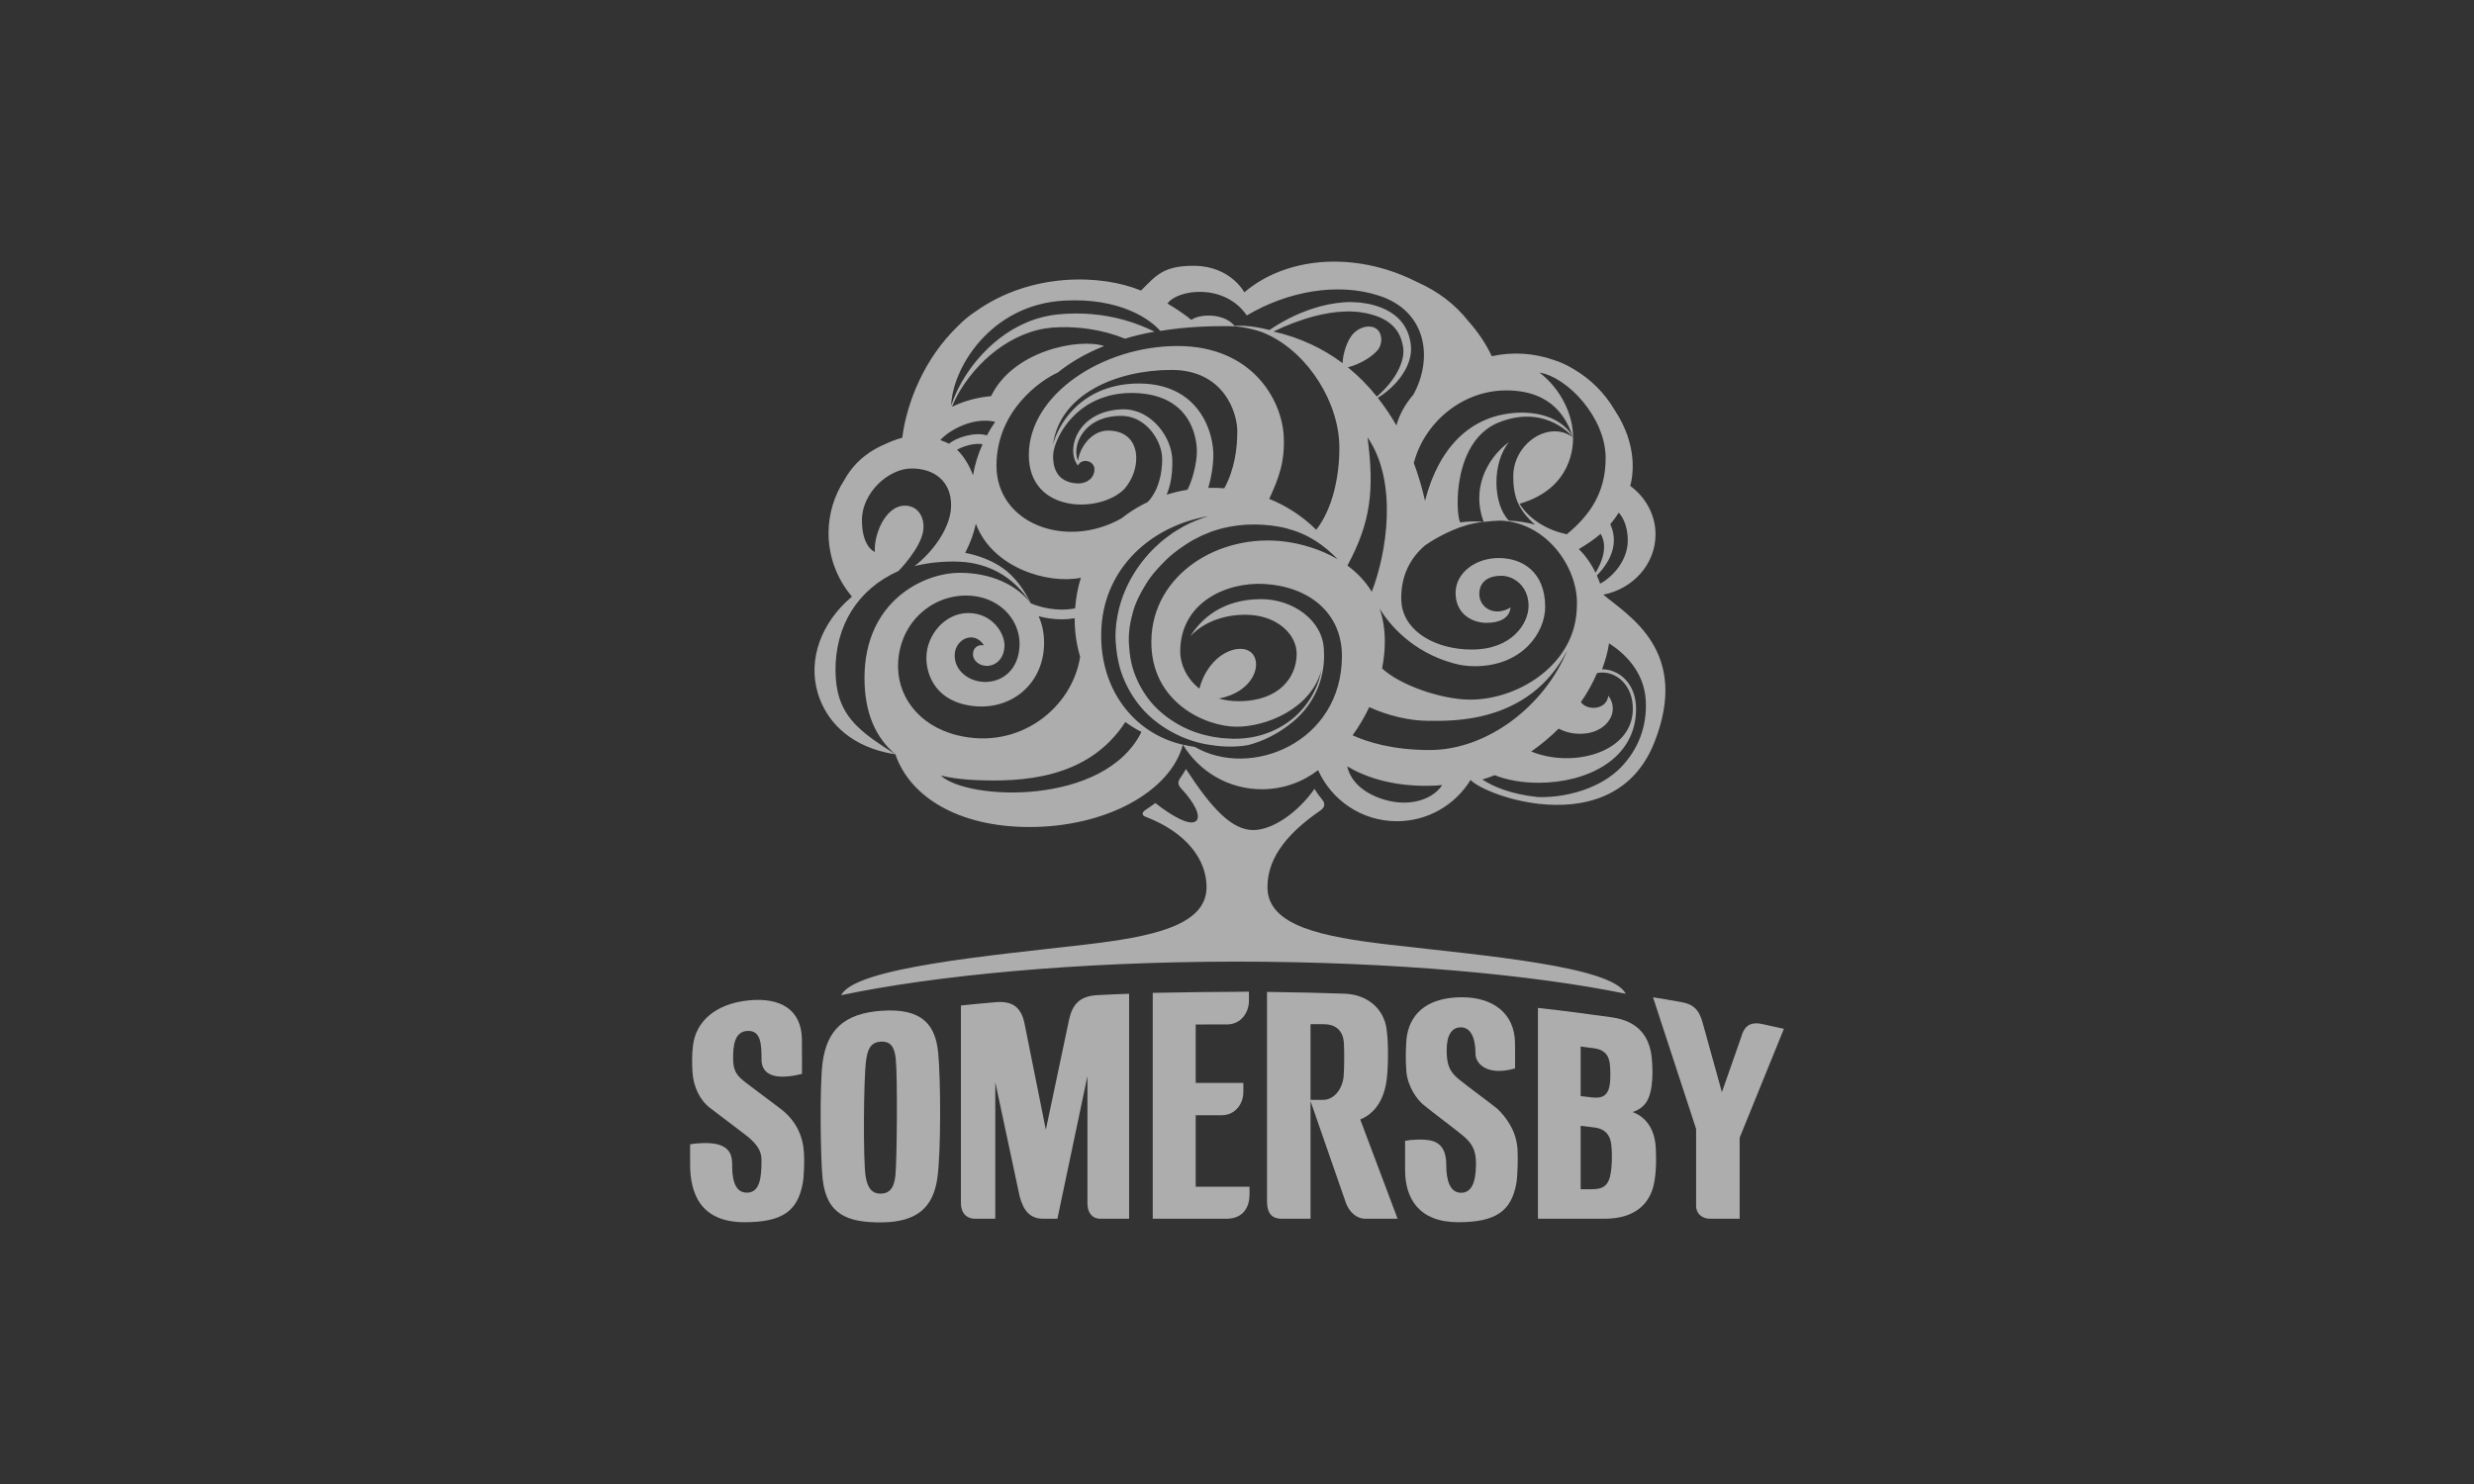 <svg width="200" height="120" viewBox="0 0 200 120" fill="none" xmlns="http://www.w3.org/2000/svg">
<rect x="0" y="0" width="200" height="120" fill="#333333" stroke="none"/>
<g opacity="0.6">
<path fill-rule="evenodd" clip-rule="evenodd" d="M71.64 60.854C71.665 60.858 71.687 60.865 71.71 60.869C71.933 60.919 72.158 60.961 72.385 60.994C69.952 59.445 68.28 58.306 67.734 56.003C67.724 55.961 67.718 55.914 67.709 55.871C67.69 55.781 67.671 55.689 67.658 55.599C67.639 55.491 67.622 55.381 67.608 55.269C67.603 55.221 67.599 55.174 67.592 55.127C67.578 54.989 67.566 54.849 67.558 54.705C67.55 54.533 67.541 54.362 67.541 54.184C67.541 50.642 69.272 47.679 72.639 46.168C72.639 46.168 74.35 44.437 74.619 43.003C74.802 42.025 74.342 40.889 73.146 40.889C71.581 40.889 70.631 43.219 70.723 44.63C70.723 44.63 69.679 44.264 69.679 42.056C69.679 39.844 71.827 37.882 73.7 37.882C75.538 37.882 76.889 38.925 76.889 40.857C76.889 42.667 75.385 44.663 73.931 45.776C74.488 45.639 75.07 45.533 75.664 45.477C76.308 45.415 76.969 45.387 77.628 45.423C79.731 45.533 81.855 46.474 83.337 48.788C82.838 47.771 82.064 46.628 81.065 45.938C80.172 45.313 79.11 44.918 78.029 44.705C78.452 43.885 78.729 43.099 78.888 42.355H78.891C80.202 45.88 84.645 47.26 87.378 46.72C87.14 47.477 86.984 48.292 86.916 49.162L86.913 49.188C85.368 49.51 83.922 49.022 83.445 48.832L83.337 48.788C82.166 47.275 80.106 46.319 77.583 46.319C74.629 46.319 69.906 48.636 69.886 54.781C69.877 57.725 70.85 59.706 72.385 60.994C73.527 64.382 77.423 66.874 83.216 66.874C89.443 66.874 94.612 63.997 95.628 60.216H95.622C91.647 59.317 88.746 55.638 89.042 50.723C89.332 45.88 93.082 42.529 97.676 41.742C97.012 41.943 96.367 42.208 95.749 42.526C95.535 42.644 95.325 42.773 95.115 42.899C95.01 42.964 94.903 43.026 94.802 43.095L94.505 43.314C94.311 43.463 94.105 43.602 93.919 43.762L93.373 44.258C91.962 45.622 90.909 47.37 90.446 49.289C90.221 50.243 90.112 51.25 90.221 52.221C90.308 53.191 90.508 54.166 90.917 55.062C91.309 55.961 91.852 56.79 92.518 57.505C93.191 58.213 93.983 58.795 94.835 59.247C95.687 59.701 96.606 60.023 97.55 60.191C98.494 60.358 99.454 60.428 100.409 60.32C100.573 60.302 100.741 60.277 100.906 60.249C102.118 59.931 103.203 59.378 104.192 58.624L104.189 58.622C106.077 57.247 107.154 55.036 107.029 52.678V52.676C107.028 52.635 107.028 52.594 107.025 52.552V52.55V52.549C106.944 50.18 104.545 48.448 101.948 48.448C98.79 48.448 97.062 50.09 96.231 51.446C97.591 49.981 99.78 49.546 101.466 49.765C103.438 50.025 104.824 51.376 104.824 52.88C104.824 54.67 103.499 56.7 100.132 56.7C99.544 56.7 99.012 56.622 98.534 56.484C101.326 55.966 102.062 53.697 101.208 52.821C100.3 51.889 97.729 52.776 96.962 55.686C95.934 54.88 95.41 53.725 95.41 52.695C95.41 48.72 99.13 47.051 102.195 47.221C105.779 47.417 108.483 49.523 108.483 53.048C108.483 60.04 101.119 63.022 96.591 60.398C96.276 60.351 95.956 60.291 95.628 60.216C96.933 62.376 99.301 63.821 102.009 63.821C103.72 63.821 105.297 63.244 106.555 62.274C107.644 64.708 110.084 66.406 112.927 66.406C115.447 66.406 117.654 65.07 118.881 63.068C119.492 63.695 121.793 64.715 124.452 65.005C127.899 65.382 131.951 64.541 133.732 60.053C136.664 52.658 131.673 49.807 129.615 48.087C132.025 47.611 133.833 45.61 133.833 43.215C133.833 41.622 133.031 40.202 131.79 39.292C132.02 38.437 132.418 36.002 130.521 33.142C129.735 31.81 128.614 30.664 127.216 29.849C126.66 29.507 126.125 29.271 125.611 29.109C123.945 28.526 122.217 28.45 120.598 28.802C120.129 27.812 119.496 26.858 118.714 25.981C117.615 24.585 116.238 23.551 114.516 22.785C114.14 22.596 113.752 22.417 113.349 22.253C108.645 20.341 103.664 21.008 100.594 23.641C100.594 23.641 99.485 21.52 96.558 21.495C94.073 21.476 93.487 22.243 92.238 23.496C88.989 22.151 83.336 22.034 78.92 25.148L78.858 25.191C78.334 25.532 77.853 25.941 77.41 26.397C74.726 28.985 73.305 32.537 72.938 35.395C72.454 35.53 71.983 35.706 71.536 35.922C70.502 36.353 69.152 37.193 68.263 38.803C67.454 40.047 66.981 41.526 66.981 43.114C66.981 45.051 67.686 46.832 68.854 48.218L68.843 48.272C66.432 50.295 65.269 53.294 66.123 56.087C66.766 58.187 68.497 60.149 71.64 60.854L71.64 60.854ZM78.657 38.432C78.332 37.532 77.849 36.83 77.371 36.37C77.81 36.093 78.821 35.79 79.429 35.921C79.082 36.697 78.811 37.533 78.658 38.432L78.657 38.432ZM72.609 53.487C72.819 50.327 75.283 48.157 78.105 48.157C80.676 48.157 82.44 50.019 82.423 52.089C82.406 54.123 81.028 55.228 79.474 55.138C78.264 55.068 77.113 54.19 77.18 52.904C77.244 51.67 78.757 50.939 79.547 52.19C79.116 52.09 78.657 52.334 78.657 52.904C78.657 53.471 79.225 53.846 79.777 53.846C80.459 53.846 81.203 53.294 81.203 52.169C81.203 51.224 80.245 49.572 78.264 49.572C76.396 49.572 74.889 51.348 74.889 53.199C74.889 54.662 75.724 56.812 78.79 57.103C82.056 57.414 84.7 54.933 84.378 51.406C84.326 50.849 84.183 50.319 83.964 49.827C84.465 49.961 85.113 50.082 85.836 50.082C86.172 50.082 86.524 50.053 86.881 49.991C86.881 50.033 86.88 50.07 86.88 50.112C86.88 51.11 87.026 52.121 87.318 53.104C86.693 57.219 82.406 60.704 77.37 59.451C74.158 58.651 72.432 56.148 72.609 53.487L72.609 53.487ZM90.973 58.384C91.376 58.681 91.811 58.949 92.275 59.187V59.188C89.3 65.196 78.256 64.749 76.056 62.717V62.714C76.769 62.883 77.516 62.987 78.278 63.044C78.477 63.059 78.678 63.071 78.878 63.079C82.522 63.23 87.955 63.044 90.973 58.384V58.384ZM96.642 37.585C96.558 38.037 96.44 38.492 96.287 38.919C96.213 39.131 96.127 39.337 96.034 39.521L96.021 39.543L95.989 39.605C95.976 39.606 95.964 39.606 95.951 39.61C95.393 39.7 94.844 39.834 94.309 40.002C94.326 39.958 94.346 39.914 94.364 39.871C94.647 39.145 94.755 38.378 94.771 37.636C94.773 37.445 94.776 37.277 94.765 37.072C94.751 36.871 94.724 36.673 94.681 36.482C94.594 36.096 94.454 35.734 94.275 35.393C93.917 34.715 93.404 34.121 92.76 33.695C92.124 33.269 91.326 33.042 90.569 33.106C89.83 33.145 89.084 33.327 88.435 33.708C87.787 34.084 87.256 34.669 86.975 35.359C86.835 35.705 86.755 36.076 86.755 36.449C86.76 36.821 86.844 37.202 87.051 37.523L87.133 37.647L87.213 37.53C87.373 37.3 87.701 37.219 87.979 37.309C88.263 37.39 88.488 37.653 88.475 37.959C88.48 38.267 88.337 38.572 88.098 38.775C87.86 38.978 87.541 39.082 87.222 39.092C86.505 39.092 85.972 38.865 85.615 38.473C85.294 38.09 85.158 37.593 85.138 37.109C85.101 36.613 85.236 36.138 85.421 35.686C85.797 34.779 86.393 33.972 87.118 33.336C87.713 32.812 88.409 32.415 89.149 32.156C89.311 32.101 89.474 32.047 89.639 32.003C90.561 31.765 91.533 31.72 92.477 31.837C93.413 31.95 94.315 32.25 95.021 32.793C95.203 32.928 95.37 33.078 95.522 33.241C95.973 33.722 96.303 34.311 96.505 34.947C96.64 35.372 96.726 35.82 96.749 36.257C96.774 36.681 96.726 37.127 96.642 37.585L96.642 37.585ZM97.671 39.453C97.681 39.425 97.69 39.398 97.698 39.372C97.849 38.848 97.953 38.325 98.02 37.793C98.084 37.266 98.121 36.709 98.048 36.138C97.981 35.585 97.841 35.05 97.64 34.536C97.241 33.513 96.538 32.572 95.603 31.966C94.676 31.35 93.591 31.084 92.547 31.026C91.505 30.966 90.454 31.089 89.463 31.418C88.474 31.748 87.564 32.306 86.838 33.037C86.112 33.767 85.553 34.648 85.227 35.613C85.191 35.722 85.158 35.83 85.127 35.944C85.679 31.863 90.269 29.913 94.704 29.913C98.975 29.913 100.024 33.426 100.024 34.851C100.024 36.249 99.815 37.941 98.975 39.48V39.485C98.539 39.449 98.104 39.442 97.671 39.453L97.671 39.453ZM103.871 43.793C98.534 43.11 93.147 46.453 93.077 51.819C93.014 56.812 97.477 58.764 99.983 58.764C102.292 58.764 105.998 57.373 106.85 54.107C106.611 55.389 106.007 56.592 105.119 57.529C103.885 58.849 102.133 59.609 100.354 59.718C100.132 59.735 99.909 59.74 99.686 59.737C99.462 59.732 99.239 59.711 99.015 59.7C98.791 59.695 98.57 59.656 98.35 59.624C98.129 59.591 97.908 59.563 97.692 59.502C96.819 59.32 95.98 58.995 95.213 58.555C94.448 58.115 93.748 57.566 93.163 56.913C92.588 56.252 92.13 55.499 91.807 54.692C91.469 53.889 91.318 53.019 91.27 52.151C91.203 51.274 91.334 50.417 91.561 49.585C91.78 48.745 92.182 47.963 92.64 47.23C93.091 46.488 93.687 45.841 94.303 45.238C94.931 44.635 95.651 44.143 96.391 43.697C96.779 43.505 97.155 43.285 97.564 43.14C97.766 43.064 97.962 42.963 98.171 42.907L98.794 42.723C99.64 42.521 100.494 42.404 101.39 42.411C101.833 42.411 102.276 42.443 102.715 42.488C102.936 42.513 103.154 42.546 103.371 42.585C103.48 42.605 103.589 42.627 103.696 42.65L103.86 42.689L103.945 42.711L103.989 42.721L104 42.725L103.987 42.72C103.976 42.715 103.965 42.711 103.956 42.705L104.018 42.728C104.421 42.838 104.821 42.966 105.205 43.132C105.591 43.297 105.964 43.493 106.323 43.717C106.982 44.131 107.584 44.652 108.143 45.224C106.721 44.387 105.146 43.96 103.871 43.793L103.871 43.793ZM102.95 26.807C104.035 26.283 105.155 25.854 106.303 25.557C107.082 25.362 107.874 25.218 108.664 25.193C109.057 25.169 109.449 25.188 109.835 25.224C110.216 25.278 110.606 25.347 110.975 25.463C111.717 25.675 112.395 26.045 112.836 26.617C113.06 26.901 113.225 27.233 113.323 27.596C113.371 27.774 113.421 27.974 113.441 28.145C113.461 28.323 113.46 28.505 113.438 28.691C113.343 29.432 112.972 30.163 112.494 30.804C112.214 31.182 111.892 31.533 111.541 31.857C111.463 31.928 111.385 32 111.305 32.068L111.266 32.019C110.589 31.179 109.822 30.397 108.959 29.698C109.807 29.498 110.78 28.953 111.3 28.393C111.818 27.834 111.755 26.995 111.32 26.628C110.885 26.258 110.052 26.328 109.424 26.955C108.885 27.494 108.544 28.687 108.539 29.369C106.99 28.204 105.136 27.306 102.95 26.807L102.95 26.807ZM110.552 35.365C113.039 38.98 112.099 44.748 110.894 47.849C110.37 46.986 109.685 46.289 108.925 45.732L108.928 45.729C110.83 42.218 111.107 39.591 110.552 35.365ZM112.936 64.871C111.603 64.723 109.36 63.933 108.906 61.967C110.34 62.821 112.469 63.566 115.398 63.544C115.799 63.541 116.196 63.519 116.589 63.482C115.97 64.435 114.574 65.053 112.936 64.871V64.871ZM115.566 60.65C112.567 60.65 110.521 59.994 109.36 59.467L109.346 59.456C109.861 58.748 110.314 57.981 110.692 57.18L110.704 57.185C112.157 57.854 113.959 58.288 115.443 58.288C117.175 58.288 123.62 58.62 126.698 52.583C124.909 56.995 120.312 60.65 115.566 60.65L115.566 60.65ZM130.021 56.257C129.855 57.46 128.275 57.463 127.8 56.774C128.328 56.014 128.766 55.228 129.104 54.431H129.107C129.247 54.398 129.391 54.381 129.538 54.381C130.706 54.381 132 55.393 132 57.32C132 60.855 127.154 62.149 123.787 60.768C124.587 60.208 125.332 59.585 126.003 58.916C126.343 59.101 127.139 59.442 128.214 59.306C129.979 59.09 130.954 57.513 130.021 56.257L130.021 56.257ZM127.639 44.4V44.398C128.334 43.992 128.911 43.585 129.395 43.166C129.539 43.412 129.636 43.689 129.665 43.994C129.701 44.347 129.651 44.728 129.541 45.101C129.415 45.519 129.222 45.924 128.985 46.313C128.618 45.555 128.16 44.922 127.639 44.4ZM130.077 52.019C131.269 52.782 132.941 54.281 133.049 56.712C133.143 58.729 132.455 60.566 131.062 62.023C129.479 63.681 126.833 64.457 124.626 64.457C124.508 64.457 124.392 64.456 124.278 64.448C122.087 64.208 120.718 63.606 119.829 63.031C120.29 62.889 120.373 62.872 120.833 62.683C121.819 63.079 123.071 63.297 124.371 63.297C126.382 63.297 128.267 62.804 129.673 61.913C131.367 60.838 132.261 59.252 132.261 57.32C132.261 55.242 130.858 54.121 129.538 54.121H129.511C129.782 53.414 129.973 52.708 130.077 52.019L130.077 52.019ZM130.25 42.566L130.175 42.384C130.435 42.084 130.66 41.776 130.855 41.456L130.858 41.459C131.031 41.631 131.59 42.308 131.59 43.715C131.59 45.269 130.432 46.62 129.357 47.197C129.276 46.967 129.186 46.748 129.091 46.536C129.447 46.174 129.766 45.767 130.023 45.305C130.231 44.917 130.393 44.485 130.449 44.011C130.505 43.538 130.44 43.029 130.25 42.566L130.25 42.566ZM121.755 31.569C125.555 31.569 126.675 33.922 127.169 35.365C127.169 33.495 126.154 31.431 124.455 30.126C126.71 30.499 129.802 33.745 129.802 37.048C129.802 39.869 128.489 41.697 126.662 43.201L126.477 43.158C125.622 42.961 124.793 42.597 124.077 42.061C123.721 41.793 123.393 41.482 123.115 41.129C123.017 41.003 122.928 40.872 122.844 40.736C127.169 39.479 127.169 35.955 127.169 35.365C125.183 33.922 122.335 35.902 122.335 38.492C122.335 39.02 122.362 39.493 122.477 39.95L122.474 39.941L122.48 39.966C122.574 40.404 122.763 40.823 123.007 41.204C123.259 41.594 123.566 41.947 123.912 42.261C123.973 42.317 124.035 42.37 124.099 42.423C123.371 42.23 122.648 42.126 121.982 42.101C120.662 40.754 120.605 37.397 122.004 35.728C120.02 37.201 118.995 39.706 119.941 42.202V42.204C120.387 42.145 120.838 42.112 121.286 42.099H121.315C124.962 42.246 127.483 45.767 127.483 48.745C127.483 49.005 127.471 49.264 127.449 49.526C127.446 49.574 127.441 49.628 127.437 49.678C127.426 49.76 127.416 49.84 127.405 49.921C126.855 53.958 122.625 56.574 118.847 56.574C116.597 56.574 113.205 55.432 111.731 54.051H111.729C111.872 53.323 111.95 52.593 111.95 51.872C111.95 50.869 111.796 49.981 111.525 49.194C112.264 50.443 114.15 52.734 117.547 53.65L117.567 53.655C118.074 53.793 118.626 53.871 119.219 53.871C123.056 53.871 124.913 51.154 124.913 49.079C124.913 46.197 123.017 45.123 121.157 45.123C119.298 45.123 117.671 46.303 117.671 47.947C117.671 49.661 119.031 50.365 120.174 50.365C121.208 50.365 122.027 50 122.113 49.124C120.796 49.913 119.589 49.129 119.589 48.034C119.589 46.952 120.436 46.557 121.353 46.557C122.41 46.557 123.57 47.428 123.57 48.988C123.57 50.4 122.251 52.524 118.972 52.524C116.175 52.524 113.6 51.162 113.307 48.858C113.286 48.691 113.276 48.523 113.276 48.362C113.276 46.495 114.032 45.095 115.21 44.095C115.531 43.868 115.902 43.644 116.265 43.442C116.643 43.236 117.029 43.045 117.427 42.874C117.81 42.711 118.205 42.566 118.609 42.453C119.042 42.331 119.485 42.243 119.941 42.204C119.314 42.134 118.673 42.157 118.039 42.244C117.651 41.459 117.433 35.619 121.202 34.142C125.029 32.641 127.169 35.365 127.169 35.365C127.056 35.048 126.051 33.476 123.328 33.373C123.233 33.367 123.135 33.365 123.034 33.365C122.833 33.365 122.639 33.375 122.444 33.389C122.323 33.398 122.2 33.411 122.079 33.426L121.962 33.44C119.552 33.759 117.594 35.166 116.301 37.593C115.852 38.438 115.478 39.406 115.2 40.498L115.202 40.516C115.194 40.477 115.186 40.437 115.177 40.398C114.954 39.423 114.661 38.418 114.286 37.418L114.301 37.414C115.146 34.18 118.199 31.569 121.755 31.569L121.755 31.569ZM100.794 25.509C104.053 23.565 108.126 22.809 111.49 23.91C115.36 25.174 115.857 28.997 114.264 31.899C113.584 32.698 113.104 33.571 112.888 34.406C112.446 33.631 111.945 32.882 111.382 32.168C111.891 31.863 112.359 31.476 112.774 31.037C113.065 30.729 113.323 30.386 113.542 30.012C113.763 29.641 113.933 29.227 114.018 28.782C114.062 28.561 114.08 28.33 114.071 28.096C114.056 27.857 114.024 27.652 113.975 27.429C113.875 26.992 113.692 26.56 113.423 26.183C113.157 25.804 112.801 25.491 112.416 25.253C112.031 25.014 111.615 24.845 111.199 24.715C110.78 24.582 110.354 24.518 109.917 24.462C109.485 24.428 109.051 24.412 108.622 24.446C107.766 24.515 106.93 24.687 106.127 24.952C104.875 25.359 103.7 25.953 102.628 26.686C102.416 26.631 102.205 26.58 101.99 26.537C101.71 26.481 101.429 26.436 101.146 26.4C100.863 26.367 100.578 26.344 100.294 26.338C100.129 26.334 99.964 26.338 99.8 26.347C98.914 25.278 96.927 25.386 96.314 25.868C95.872 25.513 95.217 25.034 94.379 24.546C95.182 23.398 98.982 22.862 100.794 25.509L100.794 25.509ZM86.022 24.308C90.514 24.061 92.954 25.793 93.796 26.756V26.759C94.773 26.597 95.825 26.484 96.958 26.423C97.591 26.387 98.25 26.37 98.933 26.37C99.079 26.37 99.255 26.373 99.413 26.376H99.448C99.493 26.376 99.536 26.381 99.58 26.381C99.675 26.381 99.769 26.381 99.863 26.389L99.871 26.39L99.919 26.395C100.042 26.406 100.164 26.418 100.286 26.436C100.564 26.474 100.839 26.529 101.112 26.593C101.382 26.658 101.651 26.734 101.917 26.821C101.936 26.829 101.956 26.835 101.976 26.841C102.067 26.877 102.157 26.915 102.247 26.952L102.331 26.988L102.367 27.005C102.401 27.02 102.435 27.033 102.468 27.05C105.794 28.6 108.276 32.593 108.276 36.207C108.276 38.572 107.723 41.137 106.418 42.824L106.406 42.838C105.281 41.726 103.984 40.899 102.605 40.339C103.381 38.673 103.888 37.302 103.776 35.255C103.617 32.288 101.186 27.98 95.192 27.98C89.143 27.98 83.171 31.899 83.171 36.796C83.171 41.526 88.937 41.526 90.88 39.552H90.883C91.567 38.773 91.855 37.834 91.855 37.048C91.855 35.728 91.054 34.818 89.581 34.818C88.204 34.818 87.264 36.236 87.147 37.263C86.908 36.703 86.997 36.031 87.256 35.482C87.542 34.872 88.043 34.376 88.637 34.072C89.231 33.762 89.911 33.631 90.586 33.631C91.25 33.613 91.877 33.83 92.402 34.215C92.927 34.597 93.343 35.131 93.617 35.72C93.754 36.016 93.855 36.325 93.909 36.636C93.936 36.792 93.948 36.947 93.95 37.101C93.953 37.249 93.942 37.437 93.933 37.599C93.895 38.152 93.796 38.691 93.615 39.191C93.578 39.299 93.539 39.407 93.493 39.51C93.362 39.804 93.2 40.078 93.012 40.33C92.941 40.425 92.861 40.51 92.78 40.597C92.648 40.659 92.518 40.725 92.39 40.793C91.777 41.112 91.2 41.488 90.664 41.916C86.155 44.462 80.556 42.324 80.556 37.655C80.556 33.191 84.15 30.731 85.511 30.126C86.499 29.328 87.734 28.588 89.259 27.98C87.217 27.317 81.892 28.352 80.121 32.033C78.951 32.134 77.882 32.449 76.961 32.894C77.141 32.437 77.367 32 77.616 31.58C78.051 30.854 78.574 30.182 79.149 29.571C80.305 28.353 81.717 27.378 83.267 26.865C84.04 26.603 84.84 26.471 85.647 26.459C86.472 26.437 87.297 26.485 88.105 26.611C89.085 26.759 90.039 27.022 90.948 27.386C91.298 27.28 91.689 27.171 92.101 27.072C92.497 26.977 92.912 26.891 93.337 26.824C91.741 26.023 89.998 25.546 88.245 25.401C87.356 25.327 86.463 25.334 85.585 25.418C84.684 25.502 83.791 25.731 82.97 26.084C81.387 26.756 80.048 27.848 78.98 29.124C78.931 29.183 78.882 29.239 78.835 29.297C78.29 29.977 77.815 30.704 77.432 31.48C77.241 31.874 77.067 32.278 76.931 32.694C76.917 32.733 76.906 32.773 76.894 32.813C76.969 29.827 80.04 24.634 86.022 24.308L86.022 24.308ZM80.448 34.107L80.451 34.11C80.208 34.454 79.989 34.824 79.78 35.208C78.835 34.894 77.284 35.383 76.723 35.882C76.496 35.765 76.258 35.669 76.014 35.589C76.695 34.807 78.648 33.689 80.448 34.107L80.448 34.107Z" fill="white"/>
<path fill-rule="evenodd" clip-rule="evenodd" d="M87.626 76.395C80.092 77.271 69.106 78.24 68.002 80.474C75.433 78.9 87.066 77.759 100 77.759C112.633 77.759 123.975 78.829 131.419 80.355C130.314 78.121 119.908 77.271 112.377 76.395C106.906 75.761 102.461 74.885 102.461 71.737C102.461 69.19 104.311 67.216 106.73 65.547C107.151 65.255 107.12 64.944 106.891 64.667C106.663 64.392 106.453 64.101 106.261 63.793C105.021 65.577 102.971 67.12 101.31 67.12C99.601 67.12 97.974 65.411 95.893 62.215L95.871 62.191C95.736 62.432 95.584 62.669 95.422 62.901C95.17 63.26 95.238 63.492 95.501 63.773C96.568 64.913 97.101 66 96.708 66.376C96.223 66.84 94.74 65.991 93.402 64.939C93.142 65.135 92.862 65.314 92.585 65.504C92.341 65.672 92.263 65.911 92.587 66.036C96.025 67.353 97.54 69.591 97.54 71.737C97.54 74.865 93.097 75.761 87.626 76.395L87.626 76.395Z" fill="white"/>
<path fill-rule="evenodd" clip-rule="evenodd" d="M63.057 89.626C61.871 88.739 61.335 88.335 60.399 87.627C59.61 87.028 59.265 86.668 59.265 85.598C59.265 84.643 59.332 83.361 60.498 83.361C61.515 83.361 61.562 84.451 61.562 85.671C61.562 86.52 62.088 87.125 63.473 87.055C63.99 87.028 64.323 86.957 64.831 86.839C64.831 86.605 64.839 84.559 64.826 83.997C64.775 81.638 63.092 80.64 60.537 80.891C57.85 81.157 56.279 82.582 56.027 84.5C55.934 85.209 55.935 85.98 55.983 86.725C56.066 87.944 56.632 89.007 57.368 89.566C58.408 90.36 59.355 91.078 60.144 91.675C61.022 92.339 61.56 92.912 61.56 93.811C61.56 95.174 61.461 96.442 60.368 96.442C59.276 96.442 59.189 95.045 59.189 94.196C59.189 93.535 59.075 92.808 57.993 92.529C57.369 92.37 56.322 92.431 55.789 92.529V94.142C55.789 96.456 56.589 98.831 60.184 98.831C63.265 98.831 64.469 97.918 64.887 95.719C65.01 95.083 65.029 93.879 64.996 93.274C64.924 91.943 64.427 90.652 63.057 89.626L63.057 89.626Z" fill="white"/>
<path fill-rule="evenodd" clip-rule="evenodd" d="M131.983 89.923C133.008 89.582 133.367 88.871 133.513 87.829C133.613 87.125 133.605 86.288 133.529 85.536C133.372 84.018 132.624 82.581 130.269 82.259C127.95 81.942 126.77 81.773 124.328 81.503V98.551H129.714C132.053 98.551 133.407 97.444 133.734 95.585C133.905 94.613 133.896 93.777 133.855 92.845C133.818 91.853 133.435 90.464 131.983 89.923L131.983 89.923ZM127.782 84.624C128.134 84.669 128.491 84.711 128.871 84.766C129.846 84.906 130.065 85.481 130.137 86.004C130.197 86.487 130.19 87.223 130.154 87.56C130.045 88.571 129.572 88.845 128.69 88.741C128.311 88.696 128.134 88.675 127.782 88.632L127.782 84.624ZM130.218 94.829C130.062 95.85 129.619 96.164 128.723 96.164H127.782V91.036L128.875 91.168C129.872 91.288 130.182 91.901 130.253 92.545C130.356 93.442 130.302 94.27 130.218 94.829H130.218Z" fill="white"/>
<path fill-rule="evenodd" clip-rule="evenodd" d="M142.416 82.798C141.324 82.568 140.943 83.171 140.754 83.876L139.2 88.317L137.654 82.742C137.366 81.641 136.887 81.204 135.922 81.031C134.962 80.859 134.363 80.764 133.631 80.643L137.114 91.283V97.473C137.114 98.19 137.634 98.552 138.268 98.552H140.634V92L144.212 83.193C143.758 83.092 142.866 82.893 142.416 82.798L142.416 82.798Z" fill="white"/>
<path fill-rule="evenodd" clip-rule="evenodd" d="M86.436 82.397L84.547 91.352L82.82 82.75C82.532 81.372 81.782 80.929 80.47 81.041C79.145 81.154 78.632 81.212 77.68 81.307V97.288C77.68 98.093 78.154 98.552 78.81 98.552H80.459V87.506L82.428 96.734C82.743 97.938 83.305 98.552 84.341 98.552H85.481L87.91 87.013V97.306C87.91 98.128 88.35 98.552 88.952 98.552H91.277V80.359C90.319 80.392 89.947 80.403 88.687 80.471C87.264 80.549 86.704 81.244 86.436 82.397L86.436 82.397Z" fill="white"/>
<path fill-rule="evenodd" clip-rule="evenodd" d="M71.305 81.731C68.241 81.934 66.851 83.283 66.499 85.917C66.252 87.79 66.33 93.696 66.499 95.306C66.809 98.224 68.523 98.878 71.33 98.843C74.126 98.805 75.429 97.644 75.772 95.295C76.084 93.152 76.048 87.155 75.84 85.099C75.619 82.919 74.599 81.51 71.305 81.731H71.305ZM72.389 95.02C72.282 96.137 71.859 96.521 71.167 96.521C70.597 96.521 70.14 96.189 69.975 95.112C69.77 93.765 69.812 87.238 70.013 85.765C70.126 84.919 70.345 84.302 71.15 84.235C72.011 84.163 72.313 84.683 72.412 85.603C72.569 87.028 72.51 93.793 72.389 95.02Z" fill="white"/>
<path fill-rule="evenodd" clip-rule="evenodd" d="M96.661 90.179H98.765C99.897 90.179 100.513 89.207 100.513 88.327V87.569H96.661V82.841C97.491 82.834 98.382 82.843 99.221 82.838C100.37 82.817 100.966 81.817 100.966 80.941V80.191C98.214 80.209 95.558 80.232 93.189 80.285V98.552H99.101C100.591 98.562 101.012 97.509 101.012 96.6V95.96H96.661L96.661 90.179Z" fill="white"/>
<path fill-rule="evenodd" clip-rule="evenodd" d="M121.064 89.675C120.65 89.319 118.617 87.84 117.904 87.247C117.196 86.662 116.95 86.107 116.95 84.931C116.95 83.734 117.339 83.073 118.099 83.073C118.865 83.073 119.281 83.86 119.281 85.216C119.281 85.948 120.137 87.054 122.479 86.395C122.479 86.163 122.487 84.849 122.474 84.289C122.425 81.939 120.695 80.641 118.194 80.641C115.563 80.641 114.098 81.804 113.75 83.68C113.624 84.368 113.62 85.941 113.697 86.686C113.819 87.892 114.543 88.905 115.084 89.347C115.922 90.04 117.712 91.355 118.291 91.852C119.003 92.465 119.348 92.995 119.32 94.239C119.292 95.648 118.95 96.451 118.11 96.451C117.179 96.451 116.916 95.354 116.916 94.21C116.916 93.55 116.806 92.522 115.745 92.246C115.135 92.087 114.11 92.148 113.588 92.246V94.599C113.588 96.905 114.697 98.83 117.891 98.83C120.933 98.83 122.165 97.921 122.574 95.731C122.695 95.098 122.715 93.591 122.681 92.987C122.596 91.376 121.686 90.286 121.064 89.675V89.675Z" fill="white"/>
<path fill-rule="evenodd" clip-rule="evenodd" d="M112.11 87.219C112.221 86.269 112.261 84.483 112.096 83.236C111.877 81.569 110.546 80.415 108.682 80.351C106.994 80.293 104.983 80.241 102.426 80.208V97.127C102.426 98.203 102.895 98.552 103.628 98.552H105.944V89.04L108.808 97.281C109.074 97.983 109.631 98.552 110.403 98.552H112.983L109.962 90.521C111.048 90.087 111.9 89.037 112.11 87.219V87.219ZM108.619 87.042C108.53 88.029 107.868 88.937 106.962 88.937H105.944V82.816L107.057 82.819C107.76 82.829 108.567 83.141 108.642 84.35C108.678 84.9 108.678 86.377 108.619 87.042V87.042Z" fill="white"/>
</g>
</svg>
